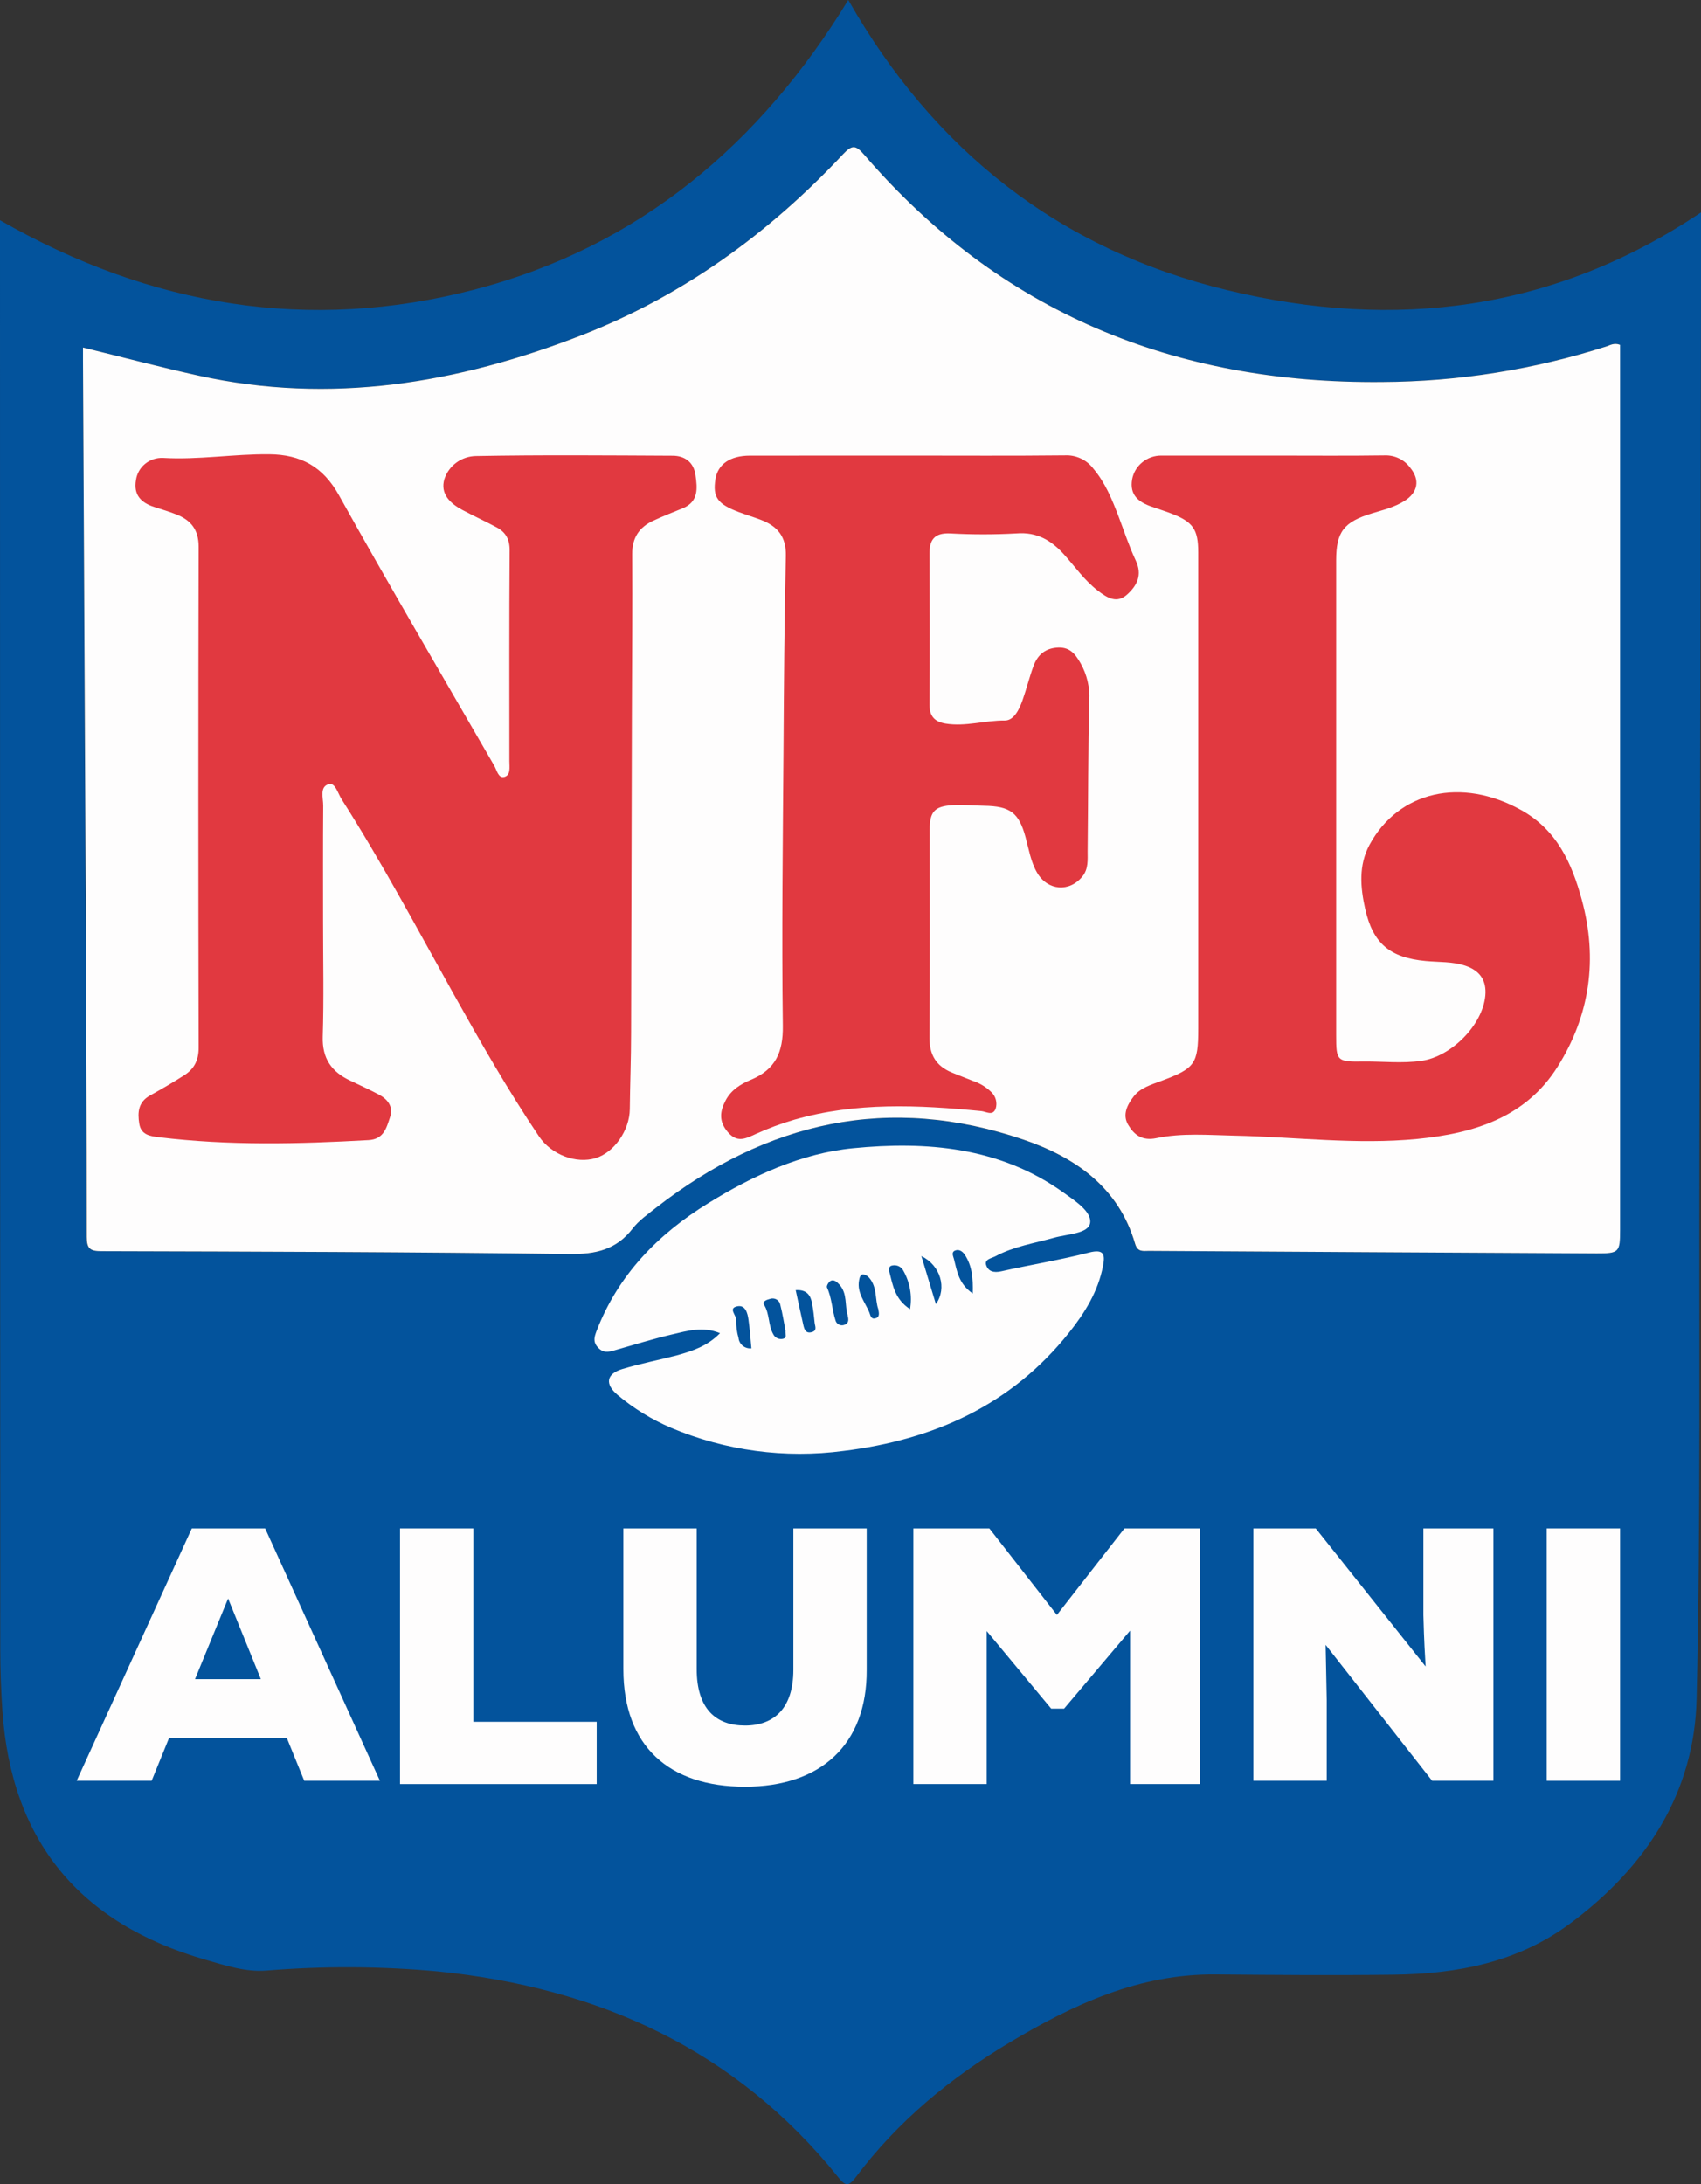 <svg width="88" height="113" viewBox="0 0 88 113" fill="none" xmlns="http://www.w3.org/2000/svg">
<rect x="0" y="0" width="88" height="113" fill="#333333" stroke="none"/>
<g clip-path="url(#clip0_106_3476)">
<path d="M0 11.393C7.814 15.869 15.993 17.205 24.533 14.986C33.073 12.766 39.333 7.449 43.885 0C48.306 7.762 54.78 12.909 63.511 15.016C72.172 17.109 80.412 16.083 88 10.989C88 12.249 88 13.422 88 14.596L87.974 30.104C87.959 39.99 87.941 49.876 87.919 59.761C87.895 69.138 87.988 78.518 87.772 87.89C87.662 92.733 85.186 96.563 81.26 99.491C78.539 101.526 75.397 102.121 72.1 102.163C69.03 102.202 65.959 102.177 62.889 102.15C58.934 102.114 55.542 103.696 52.269 105.648C49.165 107.498 46.435 109.755 44.276 112.635C43.905 113.129 43.741 113.11 43.37 112.647C38.075 106.05 30.976 102.826 22.617 101.99C19.672 101.721 16.709 101.708 13.762 101.951C12.694 102.031 11.663 101.685 10.646 101.394C4.092 99.514 0.586 95.224 0.126 88.526C0.053 87.456 0.014 86.382 0.014 85.304C0.005 61.072 0 36.837 0 12.6V11.393ZM83.813 17.836C83.511 17.714 83.295 17.855 83.094 17.921C79.348 19.118 75.436 19.738 71.498 19.759C60.761 19.859 51.721 16.149 44.716 8.008C44.276 7.5 44.086 7.469 43.612 7.976C39.789 12.059 35.334 15.301 30.069 17.346C23.688 19.828 17.104 20.937 10.27 19.428C8.288 18.991 6.326 18.482 4.294 17.973C4.294 18.219 4.294 18.443 4.294 18.665C4.338 27.925 4.381 37.19 4.423 46.459C4.449 52.306 4.479 58.159 4.477 63.997C4.477 64.599 4.639 64.735 5.236 64.736C13.305 64.758 21.374 64.777 29.443 64.886C30.812 64.904 31.878 64.657 32.72 63.563C33.042 63.146 33.504 62.822 33.927 62.49C39.644 58.041 45.956 56.579 52.959 58.973C55.656 59.895 57.867 61.457 58.709 64.345C58.84 64.796 59.121 64.719 59.421 64.721C67.144 64.765 74.869 64.809 82.594 64.852C83.752 64.852 83.801 64.787 83.801 63.653V17.841L83.813 17.836Z" fill="#03539C"/>
<path d="M83.813 17.841V63.648C83.813 64.782 83.759 64.852 82.606 64.847C74.881 64.807 67.157 64.764 59.433 64.716C59.133 64.716 58.852 64.791 58.721 64.34C57.879 61.457 55.668 59.89 52.971 58.968C45.968 56.574 39.656 58.035 33.939 62.485C33.513 62.824 33.051 63.141 32.732 63.558C31.887 64.652 30.821 64.899 29.455 64.881C21.386 64.772 13.317 64.753 5.248 64.731C4.651 64.731 4.489 64.594 4.489 63.992C4.489 58.147 4.461 52.301 4.436 46.455C4.388 37.189 4.341 27.927 4.294 18.67C4.294 18.448 4.294 18.224 4.294 17.979C6.326 18.475 8.288 18.996 10.27 19.433C17.104 20.942 23.681 19.834 30.069 17.351C35.332 15.306 39.789 12.064 43.612 7.981C44.086 7.473 44.276 7.501 44.716 8.013C51.721 16.152 60.754 19.864 71.498 19.764C75.436 19.744 79.348 19.123 83.094 17.926C83.295 17.86 83.511 17.719 83.813 17.841Z" fill="#FEFDFD"/>
<path d="M37.25 68.974C36.352 68.604 35.546 68.858 34.758 69.041C33.756 69.277 32.772 69.582 31.78 69.865C31.466 69.954 31.204 70.01 30.93 69.71C30.655 69.409 30.757 69.147 30.861 68.862C31.975 65.969 34.023 63.861 36.641 62.249C38.949 60.821 41.451 59.668 44.129 59.405C47.923 59.032 51.717 59.341 54.994 61.681C55.596 62.111 56.486 62.681 56.396 63.27C56.31 63.831 55.208 63.844 54.53 64.036C53.513 64.323 52.461 64.479 51.51 64.989C51.309 65.099 50.91 65.142 51.021 65.46C51.131 65.779 51.412 65.862 51.797 65.774C53.306 65.435 54.84 65.189 56.336 64.804C57.132 64.599 57.172 64.923 57.063 65.496C56.812 66.807 56.122 67.924 55.31 68.941C52.343 72.672 48.336 74.489 43.64 75.066C40.609 75.469 37.525 75.055 34.715 73.869C33.715 73.441 32.785 72.869 31.956 72.173C31.282 71.612 31.361 71.08 32.194 70.829C33.123 70.549 34.091 70.361 35.026 70.118C35.814 69.898 36.596 69.645 37.25 68.974ZM47.08 67.729C47.199 67.048 47.077 66.347 46.735 65.743C46.684 65.641 46.599 65.559 46.495 65.51C46.39 65.461 46.272 65.448 46.159 65.472C45.973 65.506 45.978 65.669 46.011 65.803C46.187 66.493 46.294 67.22 47.08 67.729ZM43.862 68.068C43.69 67.576 43.862 66.925 43.414 66.447C43.298 66.323 43.146 66.183 42.976 66.264C42.874 66.313 42.75 66.527 42.782 66.603C43.036 67.146 43.041 67.743 43.221 68.299C43.231 68.348 43.253 68.394 43.284 68.433C43.315 68.473 43.355 68.506 43.4 68.528C43.446 68.551 43.495 68.564 43.546 68.566C43.597 68.567 43.648 68.558 43.695 68.538C43.9 68.463 43.914 68.302 43.855 68.063L43.862 68.068ZM40.637 68.841C40.559 68.445 40.489 67.97 40.368 67.507C40.359 67.45 40.337 67.396 40.304 67.348C40.271 67.301 40.228 67.261 40.178 67.231C40.127 67.202 40.071 67.184 40.013 67.178C39.955 67.172 39.896 67.179 39.84 67.198C39.668 67.242 39.418 67.329 39.526 67.502C39.827 67.978 39.735 68.556 40.004 69.028C40.048 69.119 40.123 69.192 40.215 69.235C40.307 69.278 40.412 69.288 40.511 69.264C40.728 69.209 40.616 69.04 40.637 68.841ZM50.324 66.924C50.346 66.125 50.289 65.494 49.92 64.926C49.81 64.757 49.631 64.613 49.415 64.697C49.2 64.782 49.312 64.987 49.351 65.136C49.51 65.755 49.591 66.418 50.324 66.92V66.924ZM45.437 67.727C45.264 67.246 45.388 66.61 44.981 66.125C44.941 66.072 44.891 66.028 44.833 65.994C44.775 65.961 44.711 65.939 44.645 65.93C44.502 65.942 44.464 66.113 44.44 66.257C44.331 66.893 44.75 67.363 44.973 67.895C45.031 68.036 45.047 68.261 45.28 68.206C45.512 68.15 45.483 67.965 45.437 67.724V67.727ZM41.165 66.749C41.299 67.365 41.425 67.958 41.56 68.551C41.611 68.777 41.686 69.009 42.001 68.919C42.291 68.838 42.162 68.606 42.144 68.431C42.112 68.092 42.074 67.761 42.013 67.432C41.936 67.008 41.734 66.712 41.165 66.746V66.749ZM38.873 69.762C38.825 69.253 38.792 68.767 38.723 68.277C38.676 67.938 38.566 67.505 38.152 67.582C37.635 67.68 38.121 68.058 38.088 68.311C38.081 68.617 38.121 68.923 38.207 69.218C38.214 69.296 38.237 69.373 38.275 69.443C38.312 69.513 38.363 69.575 38.425 69.625C38.487 69.675 38.559 69.713 38.635 69.736C38.712 69.759 38.793 69.767 38.873 69.759V69.762ZM47.668 64.992C47.928 65.85 48.161 66.622 48.418 67.471C49.008 66.637 48.648 65.464 47.673 64.989L47.668 64.992Z" fill="#FEFDFD"/>
<path d="M16.714 47.699C16.714 49.676 16.759 51.655 16.697 53.634C16.663 54.753 17.145 55.451 18.122 55.909C18.611 56.14 19.105 56.369 19.586 56.621C20.067 56.874 20.36 57.262 20.179 57.798C19.998 58.334 19.865 58.944 19.06 58.985C15.438 59.188 11.835 59.275 8.231 58.837C7.767 58.781 7.3 58.722 7.205 58.134C7.11 57.545 7.153 57.013 7.766 56.674C8.378 56.335 8.957 55.996 9.532 55.629C10.049 55.302 10.278 54.851 10.277 54.208C10.257 45.566 10.257 36.925 10.277 28.283C10.277 27.406 9.88 26.907 9.114 26.611C8.742 26.465 8.357 26.35 7.976 26.228C7.286 26.005 6.903 25.595 7.034 24.839C7.079 24.511 7.247 24.211 7.505 23.998C7.763 23.785 8.093 23.675 8.43 23.689C10.277 23.798 12.098 23.482 13.934 23.501C15.568 23.518 16.709 24.14 17.533 25.619C20.151 30.317 22.88 34.958 25.57 39.616C25.701 39.842 25.779 40.276 26.087 40.196C26.432 40.109 26.353 39.687 26.353 39.384C26.353 35.74 26.341 32.093 26.366 28.454C26.366 27.894 26.156 27.533 25.699 27.286C25.121 26.974 24.521 26.702 23.942 26.394C23.293 26.055 22.757 25.546 22.993 24.779C23.105 24.44 23.321 24.144 23.612 23.931C23.903 23.718 24.254 23.6 24.616 23.593C28.005 23.53 31.394 23.56 34.791 23.576C35.443 23.576 35.889 23.925 35.981 24.578C36.076 25.256 36.153 25.958 35.313 26.3C34.81 26.502 34.303 26.704 33.811 26.931C33.066 27.27 32.699 27.826 32.706 28.673C32.723 31.411 32.697 34.149 32.69 36.889C32.677 42.395 32.663 47.901 32.649 53.408C32.649 54.734 32.596 56.06 32.582 57.386C32.57 58.474 31.78 59.621 30.816 59.916C29.809 60.224 28.527 59.746 27.884 58.792C26.268 56.391 24.835 53.874 23.428 51.356C21.557 48.002 19.743 44.594 17.671 41.347C17.483 41.054 17.342 40.477 17.014 40.567C16.519 40.703 16.725 41.286 16.721 41.685C16.706 43.689 16.714 45.695 16.714 47.699Z" fill="#E13940"/>
<path d="M65.941 23.569C67.838 23.569 69.735 23.586 71.632 23.559C71.89 23.549 72.147 23.603 72.378 23.715C72.61 23.827 72.809 23.994 72.959 24.201C73.476 24.837 73.355 25.48 72.657 25.919C72.139 26.243 71.553 26.384 70.979 26.558C69.518 27.003 69.125 27.516 69.125 28.993V53.562C69.125 54.895 69.161 54.941 70.539 54.919C71.539 54.909 72.54 55.027 73.543 54.883C75.087 54.661 76.703 53.032 76.842 51.509C76.913 50.726 76.561 50.215 75.808 49.963C75.142 49.742 74.445 49.785 73.762 49.72C71.91 49.551 71.025 48.813 70.625 47.017C70.377 45.908 70.28 44.771 70.849 43.711C72.36 40.918 75.618 40.199 78.691 41.907C80.56 42.946 81.321 44.676 81.835 46.558C82.662 49.598 82.266 52.508 80.583 55.185C78.931 57.815 76.252 58.639 73.322 58.924C70.165 59.231 67.017 58.821 63.867 58.754C62.518 58.725 61.156 58.607 59.83 58.882C59.083 59.038 58.672 58.712 58.364 58.191C58.055 57.671 58.317 57.152 58.66 56.715C59.004 56.277 59.555 56.118 60.062 55.928C61.828 55.27 61.989 55.051 61.989 53.215V28.568C61.989 27.381 61.721 26.994 60.569 26.557C60.249 26.434 59.919 26.334 59.595 26.218C58.905 25.982 58.428 25.616 58.571 24.795C58.636 24.448 58.823 24.135 59.1 23.911C59.376 23.687 59.724 23.566 60.083 23.569C62.035 23.569 63.989 23.569 65.941 23.569Z" fill="#E13940"/>
<path d="M46.985 23.569C49.684 23.569 52.385 23.586 55.09 23.557C55.375 23.543 55.659 23.599 55.916 23.72C56.173 23.84 56.396 24.021 56.565 24.247C57.182 24.98 57.532 25.839 57.865 26.711C58.158 27.476 58.41 28.259 58.757 28.998C59.103 29.737 58.836 30.275 58.331 30.741C57.789 31.25 57.282 30.933 56.801 30.563C56.111 30.034 55.625 29.329 55.058 28.698C54.397 27.962 53.657 27.511 52.59 27.596C51.441 27.66 50.29 27.66 49.141 27.596C48.33 27.564 48.082 27.935 48.085 28.659C48.097 31.258 48.106 33.856 48.085 36.459C48.085 37.073 48.372 37.342 48.915 37.435C49.95 37.605 50.957 37.266 51.988 37.276C52.459 37.276 52.733 36.698 52.897 36.235C53.104 35.65 53.25 35.048 53.464 34.463C53.663 33.927 54.018 33.566 54.653 33.508C55.315 33.447 55.613 33.803 55.903 34.314C56.234 34.902 56.391 35.57 56.353 36.242C56.287 38.838 56.298 41.437 56.268 44.041C56.268 44.486 56.312 44.952 56.003 45.337C55.33 46.176 54.202 46.088 53.654 45.151C53.321 44.579 53.226 43.93 53.054 43.306C52.709 42.041 52.259 41.71 50.915 41.688C50.37 41.68 49.824 41.624 49.282 41.656C48.342 41.714 48.097 41.995 48.097 42.928C48.097 46.514 48.115 50.102 48.084 53.688C48.084 54.573 48.429 55.144 49.222 55.48C49.591 55.636 49.969 55.77 50.338 55.923C50.693 56.041 51.016 56.237 51.281 56.497C51.397 56.606 51.48 56.744 51.52 56.896C51.56 57.048 51.557 57.208 51.51 57.359C51.36 57.752 51.014 57.506 50.764 57.483C47.523 57.167 44.29 57.013 41.106 57.925C40.42 58.125 39.749 58.373 39.099 58.668C38.581 58.904 38.143 59.143 37.655 58.573C37.167 58.003 37.252 57.483 37.538 56.935C37.824 56.387 38.316 56.087 38.84 55.867C40.12 55.331 40.518 54.444 40.499 53.074C40.437 48.303 40.499 43.529 40.534 38.758C40.556 35.426 40.577 32.096 40.656 28.766C40.68 27.781 40.239 27.23 39.38 26.901C39.007 26.757 38.623 26.643 38.247 26.502C37.116 26.082 36.867 25.724 37.012 24.791C37.138 24.011 37.773 23.572 38.799 23.572C41.527 23.57 44.256 23.569 46.985 23.569Z" fill="#E13940"/>
<path d="M14.843 89.926H8.742L7.845 92.131H3.966L9.923 79.075H13.717L19.655 92.131H15.74L14.843 89.926ZM11.801 82.7L10.089 86.874H13.495L11.801 82.7Z" fill="#FEFDFD"/>
<path d="M24.488 79.075V89.079H30.869V92.3H20.695V79.075H24.488Z" fill="#FEFDFD"/>
<path d="M44.838 79.075V86.391C44.857 90.265 42.455 92.438 38.544 92.438C34.632 92.438 32.249 90.36 32.249 86.354V79.075H36.043V86.354C36.043 88.414 37.04 89.273 38.544 89.273C40.047 89.273 41.044 88.376 41.044 86.391V79.075H44.838Z" fill="#FEFDFD"/>
<path d="M58.462 84.366L55.049 88.4H54.383L51.047 84.385V92.3H47.252V79.075H51.184L54.678 83.551L58.172 79.075H62.084V92.3H58.462V84.366Z" fill="#FEFDFD"/>
<path d="M73.754 86.218C73.657 84.65 73.657 84.053 73.638 83.551V79.075H77.26V92.131H74.09L68.58 85.099L68.637 87.953V92.131H64.843V79.075H68.07L73.754 86.218Z" fill="#FEFDFD"/>
<path d="M80.019 92.131V79.075H83.813V92.131H80.019Z" fill="#FEFDFD"/>
</g>
<defs>
<clipPath id="clip0_106_3476">
<rect width="88" height="113" fill="white"/>
</clipPath>
</defs>
</svg>
